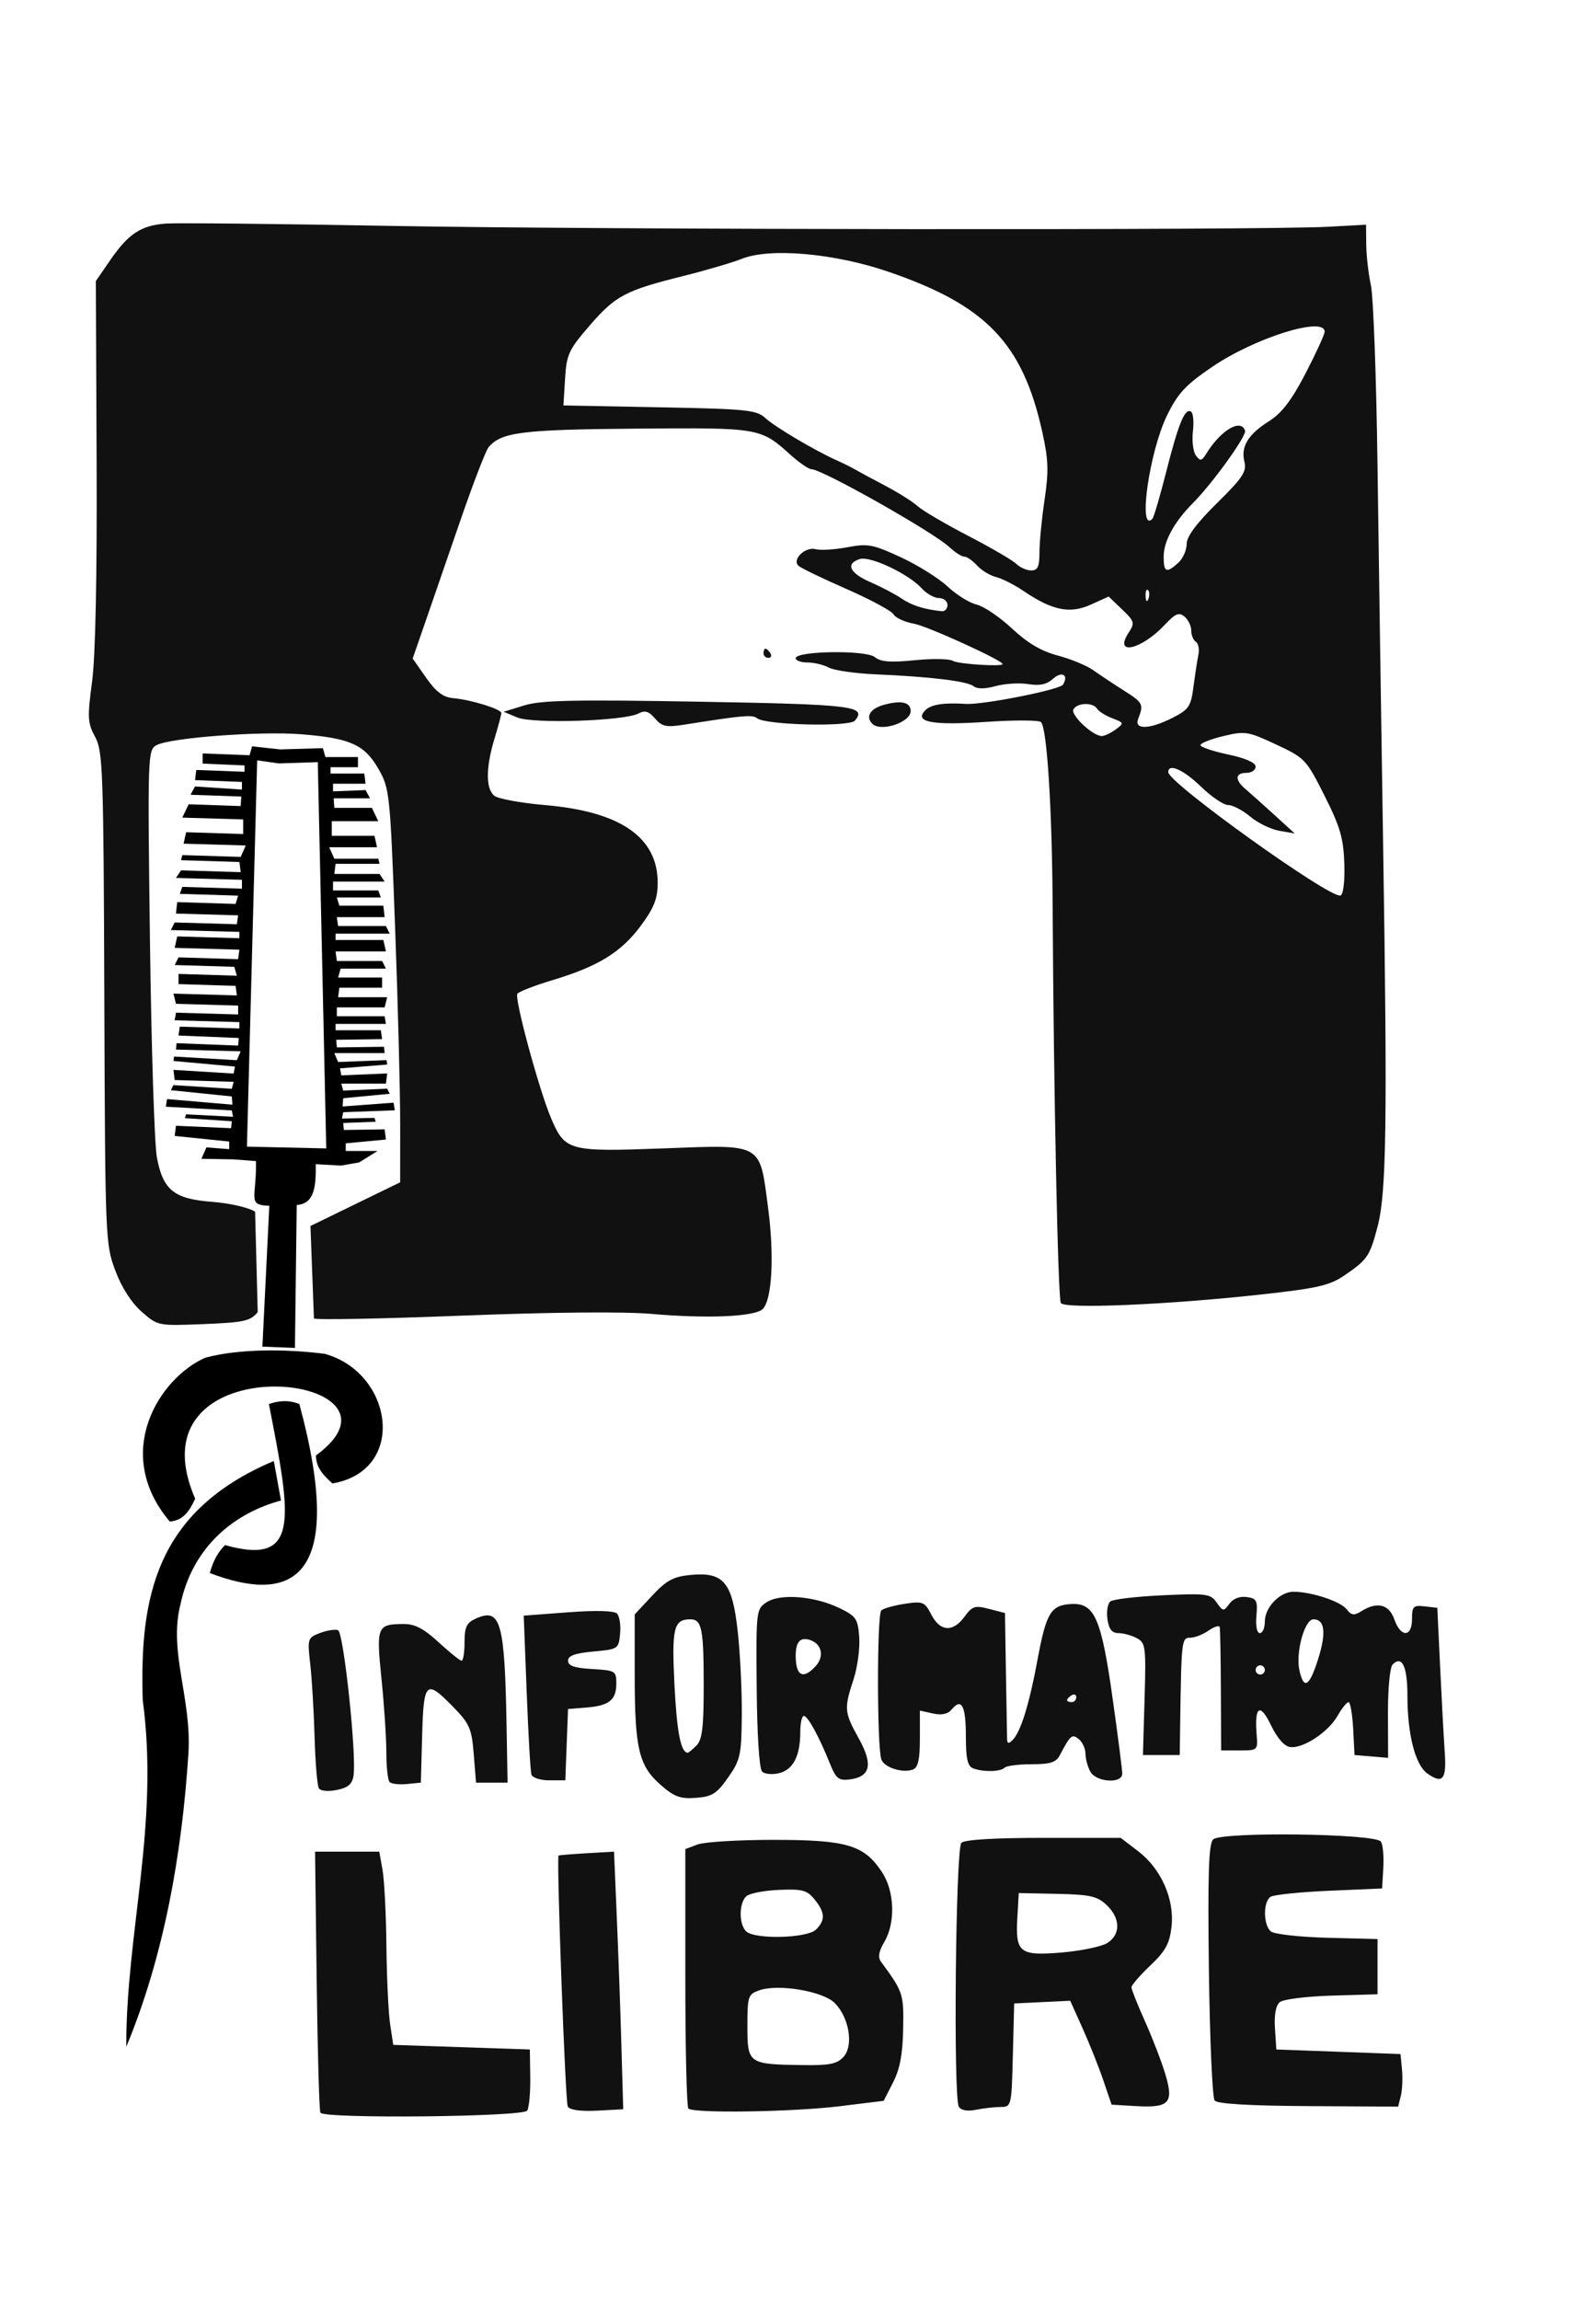 <svg xmlns="http://www.w3.org/2000/svg" viewBox="0 0 555.2 800" version="1.0"><path color="#000" fill-rule="evenodd" fill="#fff" d="M0 0h555.2v800H0z"/><path d="M89.65 456.34c-2.53 3.12-4.72 3.61-18.8 4.18-15.93.63-15.95.63-21.6-4.33-3.56-3.13-6.96-8.44-9.16-14.34-3.43-9.16-3.51-11.19-3.8-94.8-.27-79.217-.51-85.835-3.2-90.772-2.62-4.808-2.73-6.677-1.06-19.2 1.18-8.84 1.75-36.635 1.58-76.599l-.27-62.724 5.02-7.3c6.35-9.225 10.73-12.083 19.48-12.702 3.82-.271 39 .096 78.16.815 73.29 1.346 302.51 1.556 326 .299l13.2-.707.07 6.922c.03 3.807.77 10.162 1.62 14.122.86 3.96 1.89 32.04 2.3 62.4s1.29 89.76 1.95 132c1.52 96.26 1.17 121.11-1.89 132.86-2.73 10.47-3.56 11.69-11.69 17.2-5.06 3.44-9.47 4.44-29.16 6.59-32.41 3.55-68.06 5.06-69.37 2.94-1.01-1.64-2.51-74.46-2.85-137.99-.18-33.93-1.96-62.039-4.06-64.065-.73-.704-9.24-.739-18.92-.078-18.98 1.297-25.42.073-21.29-4.05 2.02-2.02 6.3-2.687 14.09-2.192 5.91.377 32.68-4.928 33.77-6.694 2.11-3.418-.37-4.84-3.5-2.006-2.14 1.939-4.6 2.46-8.57 1.815-3.07-.497-8.17-.187-11.35.69-3.72 1.028-6.44 1.045-7.66.047-2.15-1.756-15.04-3.322-34.05-4.136-7.13-.305-14.46-1.359-16.3-2.341-1.83-.983-5.18-1.786-7.44-1.786s-4.1-.664-4.1-1.474c0-2.558 24.43-2.911 27.51-.397 2.06 1.678 5.42 1.941 13.91 1.089 6.15-.618 12.13-.515 13.28.229 1.69 1.094 17.3 2.1 17.3 1.115 0-1.274-26.13-13.18-30.76-14.016-3.28-.591-6.52-2.064-7.2-3.273s-8.08-5.194-16.44-8.856-15.86-7.293-16.66-8.07c-2.28-2.216 2.38-6.688 5.98-5.746 1.74.454 6.7.153 11.03-.668 7.12-1.351 8.88-1.024 18.56 3.447 5.88 2.716 13.21 7.297 16.29 10.179s7.64 5.719 10.13 6.305c2.5.586 8.03 4.329 12.29 8.316 5.43 5.076 10.22 7.901 15.97 9.417 4.51 1.191 10.05 3.479 12.3 5.084 2.26 1.605 7.07 4.803 10.7 7.106 6.67 4.226 6.93 4.743 4.95 9.813-1.51 3.889 3.99 3.715 12.02-.381 5.61-2.863 6.33-3.944 7.22-10.8.55-4.191 1.31-9.195 1.71-11.121.39-1.926-.01-3.949-.89-4.495s-1.6-2.302-1.6-3.902-1.06-3.787-2.35-4.859c-1.92-1.594-3.17-1.081-6.8 2.803-8.24 8.801-17.98 10.969-12.64 2.812 2.23-3.402 2.08-3.946-2.27-8.113l-4.66-4.466-6.29 2.835c-7.23 3.26-13.34 2.007-23.36-4.791-3.14-2.135-7.45-4.316-9.56-4.846s-5.08-2.339-6.6-4.02c-1.53-1.681-3.51-3.056-4.42-3.056s-3.23-1.482-5.15-3.294c-5.53-5.19-44.31-27.106-47.97-27.106-.97 0-4.23-2.223-7.25-4.939-10.58-9.523-10.66-9.537-53.85-9.185-39.75.324-46.91 1.232-51.29 6.503-.98 1.191-5.49 12.932-10.02 26.093-4.53 13.16-10.06 29.202-12.3 35.648l-4.06 11.72 4.68 6.68c3.47 4.942 5.91 6.788 9.42 7.096 6.23.548 16.74 3.804 16.74 5.185 0 .6-1.08 4.624-2.39 8.944-3.03 9.992-3.06 17.331-.08 19.801 1.29 1.07 9.25 2.53 17.7 3.26 26.18 2.24 39.15 11.17 39.16 26.98 0 5.5-1.21 8.65-5.75 14.82-6.81 9.28-14.86 14.28-30.65 19.02-6.38 1.92-11.97 4.08-12.42 4.82-1.06 1.71 7.63 33.7 11.81 43.44 4.79 11.19 6.14 11.55 38.92 10.32 34.89-1.31 33.49-2.09 36.47 20.43 2.24 16.88 1.42 32.31-1.88 35.47-2.77 2.65-19.22 3.36-38.57 1.67-9.74-.85-34.74-.62-66.09.6-27.73 1.09-50.87 1.53-51.42.97l-1.21-32.15 15.6-7.6 15.6-7.59.01-20.41c0-11.22-.79-42-1.77-68.4-1.74-46.59-1.91-48.2-5.77-54.942-4.86-8.486-9.84-10.722-26.87-12.081-14.35-1.145-45.5 1.2-50.33 3.789-3.09 1.651-3.14 3.184-2.3 68.464.48 36.73 1.56 70.46 2.41 74.96 2.16 11.39 5.97 14.42 19.42 15.43 5.94.45 12.57 1.98 14.74 3.4m22.72 313.38c-.41-.66-.99-21.36-1.3-46l-.56-44.8h22.34l1.14 6.4c.62 3.52 1.23 15.4 1.34 26.4.12 11 .7 23.24 1.29 27.2l1.09 7.2 23.76.8 23.76.8.14 9.67c.08 5.31-.4 10.53-1.06 11.6-1.34 2.18-70.64 2.89-71.94.73zm86.05-2.14c-.85-1.37-3.93-85.45-3.21-87.3.05-.13 4.42-.49 9.7-.8l9.6-.56.98 23.2c.55 12.76 1.27 32.92 1.6 44.8l.62 21.6-9.06.48c-5.73.3-9.49-.22-10.23-1.42zm41.95.68c-.58-.59-1.06-21.13-1.06-45.64v-44.58l4.25-1.61c2.34-.89 14.3-1.62 26.58-1.61 25.38.01 31.3 1.77 37.54 11.14 4.43 6.65 4.82 17.65.86 24.36-1.91 3.22-2.28 5.35-1.2 6.82 7.78 10.61 7.97 11.17 7.75 23.43-.16 8.77-1.13 13.96-3.5 18.59l-3.27 6.42-15.22 1.87c-16.41 2.02-50.99 2.55-52.73.81zm53.99-17.98c3.56-3.93 1.95-13.69-3.08-18.72-4.12-4.13-19.64-6.74-26.24-4.41-3.91 1.37-4.13 2.05-4.13 12.54 0 12.99.31 13.21 19.35 13.47 9.25.13 11.86-.4 14.1-2.88zm-9.57-44.27c3.3-3.3 3.17-5.92-.5-10.46-2.62-3.23-4.26-3.68-12.28-3.34-5.1.21-10.22 1.18-11.38 2.15-2.65 2.19-2.77 9.68-.2 12.24 2.92 2.93 21.29 2.48 24.36-.59zm49.67 61.64c-1.96-3.17-1.12-89.8.89-91.81 1.09-1.09 11.6-1.72 28.56-1.72h26.85l6.06 4.63c8.02 6.12 12.71 16.71 11.63 26.29-.66 5.84-2.07 8.43-7.38 13.48-3.61 3.43-6.56 6.84-6.56 7.57 0 .74 2.13 6.1 4.74 11.92s5.8 14.12 7.09 18.45c2.94 9.92 1.33 11.63-10.36 10.95l-8.38-.49-2.83-8.33c-1.55-4.58-4.79-12.71-7.19-18.07l-4.37-9.74-9.75.47-9.75.47-.46 18c-.44 17.68-.52 18-4.2 18-2.06 0-5.91.44-8.55.96-3.04.61-5.26.23-6.04-1.03zm51.65-56.95c4.7-2.94 4.6-8.68-.24-13.22-3.28-3.08-5.76-3.64-17.2-3.88l-13.36-.28-.49 8.53c-.7 12.26.74 13.39 15.52 12.14 6.69-.57 13.79-2.05 15.77-3.29zm37.34 54.78c-.79-.96-1.69-21.34-2-45.28-.42-33.46-.08-43.98 1.47-45.53 2.75-2.75 56.52-2.06 58.37.75.69 1.05 1.06 5.14.83 9.1l-.41 7.2-18.4.8c-10.12.44-19.3 1.39-20.4 2.1-2.64 1.7-2.57 9.84.09 12.05 1.15.96 9.97 1.94 19.6 2.2l17.51.45v19.2l-15.91.47c-8.76.25-16.89 1.27-18.08 2.26-1.4 1.15-2 4.4-1.69 9.13l.48 7.34 21.6.8 21.6.8.51 5.42c.29 2.99.1 7.1-.41 9.14l-.93 3.72-31.19-.18c-20.54-.12-31.69-.78-32.64-1.94zm45.11-430.25c-.29-8.76-1.45-12.77-6.88-23.55-6.35-12.646-6.81-13.129-16.87-17.834-9.77-4.572-10.76-4.731-18.32-2.919-4.39 1.053-7.98 2.466-7.98 3.138s4.32 2.138 9.6 3.259c6.04 1.282 9.6 2.845 9.6 4.218 0 1.2-1.44 2.182-3.2 2.182-3.95 0-4.12 2.416-.4 5.566 1.54 1.31 6.04 5.33 10 8.94l7.2 6.57-5.36-.93c-2.95-.51-7.51-2.73-10.13-4.94-2.62-2.2-6.06-4.01-7.64-4.01-1.59 0-5.86-2.88-9.48-6.4-6.1-5.916-11.39-8.262-11.39-5.047 0 3.717 56.44 44.137 59.91 42.907 1-.35 1.54-4.91 1.34-11.15zm-79.56-46.587c3.01-2.207 2.97-2.332-1.14-3.901-2.33-.892-4.72-2.385-5.29-3.32-1.41-2.273-6.79-2.165-8.23.166-1.17 1.9 6.66 9.313 9.86 9.328.93.004 3.09-1.019 4.8-2.273zm-58.49-43.319c0-1.32-1.33-2.4-2.96-2.4-1.62 0-4.32-1.518-6-3.373-4.52-5.009-17.92-11.347-21.54-10.196-5.07 1.607-3.56 4.884 3.7 8.039 3.74 1.626 8.61 4.183 10.82 5.682 3.58 2.426 7.76 3.753 13.98 4.43 1.1.12 2-.862 2-2.182zm69.76-5.167c-.53-.532-.91.413-.84 2.1.08 1.864.46 2.243.97.967.46-1.155.4-2.535-.13-3.067zm-37.76-13.168c0-3.484.8-11.723 1.78-18.309 1.48-9.955 1.34-13.945-.83-23.665-6.87-30.819-19.57-43.985-53.63-55.628-18.65-6.376-41.05-8.351-50.79-4.48-3.37 1.341-12.49 4.025-20.27 5.964-20.33 5.073-23.71 6.849-32.67 17.202-7.37 8.506-8.1 10.075-8.62 18.577l-.57 9.287 33.43.637c30.35.578 33.75.923 36.8 3.738 3.37 3.108 17.45 11.445 24.97 14.778 2.2.977 5.08 2.412 6.4 3.19 1.32.778 6 3.3 10.4 5.606 4.4 2.305 9.44 5.483 11.2 7.062s9.68 6.23 17.6 10.334c7.92 4.104 15.45 8.492 16.74 9.752 1.29 1.26 3.63 2.29 5.2 2.29 2.26 0 2.86-1.32 2.86-6.335zm48.27 3.687c1.61-1.457 2.93-4.384 2.93-6.506 0-2.636 3.34-7.15 10.54-14.252 8.88-8.74 10.4-11.019 9.57-14.327-1.34-5.305 1.22-9.553 8.5-14.153 4.47-2.816 7.86-7.244 12.74-16.621 3.65-7.03 6.65-13.572 6.65-14.538 0-5.477-24.26 2.117-39.15 12.256-9.24 6.299-11.91 9.165-15.67 16.86-6.19 12.673-10.22 41.095-5.1 35.976.49-.487 2.66-7.879 4.83-16.426 4.27-16.833 6.48-22.184 8.61-20.866.76.465 1.05 3.545.66 6.845s.07 7.08 1.03 8.4c1.52 2.085 2 1.993 3.67-.697 5.04-8.137 12-12.241 13.44-7.919.6 1.788-11.26 18.258-18.09 25.132-6.57 6.605-10.23 13.315-10.23 18.722 0 5.444.95 5.842 5.07 2.114zm-180.08 425c-7.57-6.65-8.97-12.59-8.99-38.02v-21.26l6.06-6.5c4.94-5.3 7.36-6.62 13.2-7.2 11.68-1.15 14.69 2.42 16.58 19.69.86 7.77 1.49 20.89 1.41 29.14-.13 13.85-.5 15.53-4.76 21.6-3.97 5.67-5.55 6.66-11.21 7.08-5.47.4-7.54-.36-12.29-4.53zm12.49-13.67c1.99-1.99 2.52-6.3 2.52-20.67 0-20.01-.65-23.22-4.66-23.22-5.8 0-6.52 3.05-5.5 23.09.84 16.37 2.22 23.31 4.64 23.31.27 0 1.62-1.13 3-2.51zm-131.36 14.87c-.56-.91-1.23-8.92-1.48-17.8-.26-8.89-.93-20.29-1.51-25.34-1.02-8.95-.93-9.22 3.39-10.86 2.43-.93 5.26-1.37 6.28-.98 1.94.75 6.48 43.33 5.39 50.56-.45 2.98-1.87 4.21-5.82 5.01-3.05.62-5.65.37-6.25-.59zm24.62-2.15c-.63-.63-1.14-5.26-1.14-10.3s-.76-16.56-1.69-25.59c-1.87-18.27-1.56-19.05 7.72-19.09 3.91-.02 7 1.6 12.18 6.37 3.82 3.52 7.4 6.4 7.96 6.4.57 0 1.03-2.89 1.03-6.43 0-5.27.7-6.76 3.89-8.21 8.7-3.96 10.11.98 10.74 37.84l.34 19.2H165.6l-.8-9.92c-.72-8.91-1.45-10.59-7.13-16.4-9.5-9.72-10.29-8.99-10.82 9.92l-.45 16.4-4.86.48c-2.67.26-5.37-.04-6-.67zm49.33-2.61c-.35-1.1-1.09-13.99-1.65-28.64l-1.03-26.64 15.42-1.16c9.71-.73 16.02-.56 17.02.44.88.88 1.37 4.03 1.08 7-.51 5.31-.67 5.42-9.31 6.2-6.4.59-8.8 1.46-8.8 3.2 0 1.77 2.21 2.53 8.4 2.89 8.03.46 8.4.68 8.4 5 0 5.77-2.46 7.75-10.42 8.39l-6.38.52-.47 12.4-.47 12.4h-5.58c-3.07 0-5.87-.9-6.21-2zm103.81-3.89c-3.73-9.31-7.67-16.51-9.05-16.51-.68 0-1.23 2.48-1.23 5.5 0 8.36-2.45 13.17-7.32 14.39-2.39.6-5.08.36-5.98-.55-.97-.96-1.73-12.82-1.87-29.05-.23-27.05-.18-27.44 3.49-29.85 4.75-3.11 16.77-2.11 25.41 2.1 5.71 2.79 6.31 3.69 6.77 10.11.28 3.87-.62 10.49-2 14.7-3.33 10.19-3.23 11.35 1.9 20.59 5.01 9.06 4 13.29-3.4 14.17-3.65.44-4.64-.38-6.72-5.6zm-4.89-33.88c2.93-3.24 2.15-7.45-1.66-8.91-3.6-1.38-5.33.34-5.33 5.31 0 7.1 2.6 8.45 6.99 3.6zm95.46 36.68c-.91-1.7-1.65-4.5-1.65-6.21s-1.02-3.95-2.26-4.98c-2.39-1.98-2.97-1.49-6.62 5.48-1.34 2.57-3.29 3.2-9.84 3.2-4.5 0-8.73.54-9.4 1.2-1.47 1.45-7.46 1.57-10.95.23-1.94-.74-2.53-3.34-2.53-11.1 0-10.66-1.49-13.52-4.88-9.44-1.39 1.68-3.47 2.14-6.58 1.46l-4.54-1v9.78c0 7.22-.63 10.02-2.41 10.7-3.54 1.36-9.9-.64-10.98-3.45-1.55-4.02-1.58-50.46-.04-51.87.78-.71 4.46-1.75 8.18-2.31 6.32-.95 6.91-.71 9.24 3.79 3.07 5.94 7.53 6.2 11.55.68 2.68-3.68 3.6-3.97 8.53-2.69l5.53 1.43.33 20.7c.19 11.38.37 21.74.4 23.01.05 1.77.51 1.88 1.93.45 2.81-2.8 5.79-12.38 8.65-27.86 3.05-16.44 4.65-19.07 11.82-19.43 8.05-.41 10.41 5.01 14.34 32.99 1.83 13.01 3.33 24.71 3.33 26 0 3.63-9.13 3.01-11.15-.76zm-4.85-25.8c0-.93-.72-1.25-1.6-.71-.88.55-1.6 1.31-1.6 1.7s.72.7 1.6.7 1.6-.76 1.6-1.69zm122.17 26.55c-4.23-2.96-6.97-13.6-6.97-27.07 0-10.24-1.86-14.17-5.15-10.88-.94.94-1.65 8.44-1.62 17.07l.05 15.4-5.84-.49-5.84-.49-.48-9.2c-.27-5.06-.99-9.19-1.6-9.19-.62.01-2.34 2.15-3.83 4.77-3.22 5.67-12.02 11.45-16.49 10.85-2.01-.27-4.51-3.12-6.68-7.63-3.81-7.88-5.78-6.58-4.97 3.29.44 5.44.36 5.51-5.95 5.51h-6.4l-.09-20.8c-.05-11.44-.23-21.38-.4-22.09s-1.91-.17-3.87 1.2-4.84 2.49-6.4 2.49c-2.99 0-3.08.76-3.5 30.4l-.14 10.4h-12.8l.56-19.45c.53-18.24.36-19.57-2.7-21.2-1.79-.96-4.66-1.75-6.38-1.75-2.25 0-3.32-1.34-3.83-4.83-.39-2.65.07-5.44 1.02-6.2.95-.75 9.14-1.71 18.2-2.13 15.28-.7 16.65-.52 18.78 2.53 2.21 3.15 2.41 3.16 4.42.41 1.3-1.78 3.6-2.67 6.02-2.33 3.46.49 3.85 1.23 3.38 6.55-.31 3.55.18 6 1.2 6 .95 0 1.73-1.8 1.73-4 0-4.98 5.22-10.4 10-10.39 6.23.02 16.31 3.34 18.44 6.08 1.68 2.17 2.59 2.29 5.17.67 5.48-3.42 9.6-2.39 11.43 2.84 2.22 6.39 6.16 6.33 6.16-.1 0-4.41.44-4.86 4.4-4.4l4.4.5.99 20.8c.54 11.44 1.26 24.7 1.6 29.47.66 9.42-.71 11.11-6.02 7.39zm-38.02-39.88c2.87-9.11 2.32-13.78-1.64-13.78-3.08 0-6.25 11.52-4.88 17.74 1.51 6.9 3.47 5.71 6.52-3.96zM440 580.8c0-.88-.72-1.6-1.6-1.6s-1.6.72-1.6 1.6.72 1.6 1.6 1.6 1.6-.72 1.6-1.6zM227.87 249.89c-2.15-2.51-3.52-2.934-5.71-1.761-4.89 2.617-36.7 3.688-42.16 1.419l-4.8-1.994 7.2-2.223c5.81-1.793 17.52-2.041 60.76-1.282 53.77.943 58.45 1.513 54.24 6.588-1.86 2.246-31.05 1.541-34.02-.822-1.65-1.311-4.7-1.045-25.23 2.202-6.41 1.013-7.85.715-10.28-2.127zm75.59 1.845c-2.49-2.488-.71-5.337 4.14-6.635 6.03-1.617 9.2-.855 9.2 2.217 0 3.919-10.39 7.362-13.34 4.418zm-37.86-24.533c0-.88.31-1.6.7-1.6s1.15.72 1.7 1.6c.54.88.22 1.6-.71 1.6s-1.69-.72-1.69-1.6z" fill="#111"/><path d="M43.92 711.88c13.02-31.32 19.33-66.58 21.62-101.91 1.23-19.12-6.95-35.45-2.79-51.84 4.37-20.92 19.57-32.12 35-36.25l-2.5-13.75c-41.35 17.47-46.68 47.76-45.6 83.14 5.83 43.29-5.81 80.85-5.73 120.61zm65.97-205.66c39.04-28.58-66-40.36-41.99 15.03-2.06 4.42-4.12 7.51-8.83 7.95-20.19-23.86-3.69-49.94 12.37-57.01 11.64-3.09 27.7-3.09 41.54-1.33 23.87 6.63 28.73 40.66 2.65 45.08-4.12-3.68-5.59-6.04-5.74-9.72zm-16.35-17.9c3.09-1.1 6.85-1.55 10.6 0 16.8 62.31-3.31 69.39-31.15 58.78 1.1-4.13 2.87-7.37 5.3-9.72 26.22 7.36 23.06-9.14 15.25-49.06zm19.95-88.9l-2.94-134.35-13.53.443-7.56-1.067-3.56 134.35m5.38 69.56l2.41-48.98c-7.85-.29-4.44-2.45-4.63-15.55l-7.99-.61-11.02-.19 1.77-3.97 7.92.62v-2.65l-18.97-1.95.44-3.54 19.19.85.23-2.43-16.32-1.07.44-1.33 16.32.85-.44-2.21-22.95-1.29.44-2.65 22.73 1.95-.22-2.87-21.19-2.17.89-1.77 20.3 1.29.66-2.43-20.52-.63-.44-3.53 20.96 1.28.44-2.43-21.4-1.95.22-1.54 21.84 1.28 1.33-3.09-22.51-.62.22-2.21 21.41.84.22-2.65-20.96-.85.44-3.09 20.74.63v-2.21l-22.51-.63.44-2.65 21.63.62v-3.09l-21.63-.62-.88-3.54 22.06.63-.44-3.32-19.85-.62v-3.54l20.29.63-.88-3.1-20.74-.62 1.33-2.66 20.74.63.44-3.31-22.51-.63.88-3.98 21.63.63v-2.21l-23.84-.63 1.33-2.65 21.62.63.45-3.1-21.63-.62.44-3.98 20.3.63.89-2.88-20.3-.62.88-2.43 20.74.62v-3.09l-22.95-.63 1.77-2.65 20.74.63-.44-3.54-20.3-.62.44-1.77 20.3.62 1.77-3.97-21.63-.63.89-3.98 19.85.63v-5.08l-21.18-.63 2.21-4.64 18.09.63.22-3.32-17.65-.62 1.55-2.88 16.32 1.07v-2.65l-16.32-.63.44-3.531 16.77.625v-2.21l-14.56-.625v-3.536l16.32.625.89-3.093 9.76 1.067 14.86-.442.88 3.093h11.32v3.536h-9.55v2.21h11.76l.44 3.531h-11.32v2.66l11.32-.45 1.55 2.88h-12.65l.23 3.31h13.08l2.21 4.64h-16.18v5.08h14.86l.88 3.98h-16.62l1.77 3.98h15.29l.45 1.77h-15.3l-.44 3.53h15.74l1.76 2.65h-17.95v3.1h15.74l.89 2.43h-15.3l.88 2.87h15.3l.44 3.98h-16.62l.44 3.09h16.63l1.32 2.65h-18.83v2.21h16.62l.89 3.98h-17.51l.44 3.31h15.74l1.33 2.66h-15.74l-.89 3.09h15.3v3.54h-14.86l-.44 3.31h17.07l-.89 3.54h-16.62v3.09h16.62l.45 2.65h-17.51v2.21h15.74l.44 3.09-15.96.23.22 2.65 16.4-.22.22 2.21h-17.5l1.32 3.09 16.85-.66.22 1.54-16.41 1.33.45 2.43 15.96-.66-.44 3.53h-15.52l.66 2.43 15.3-.66.88 1.77-16.18 1.54-.22 2.88 17.73-1.33.44 2.65-17.95.67-.44 2.21 11.32-.23.44 1.33-11.32.44.22 2.43 14.19-.22.45 3.54-13.98 1.32v2.66h11.05l-6.36 3.97-6.33 1.12-8.8-.5c.14 7.86-.5 13.84-6.61 14.19l-.62 49.72" fill-rule="evenodd"/></svg>